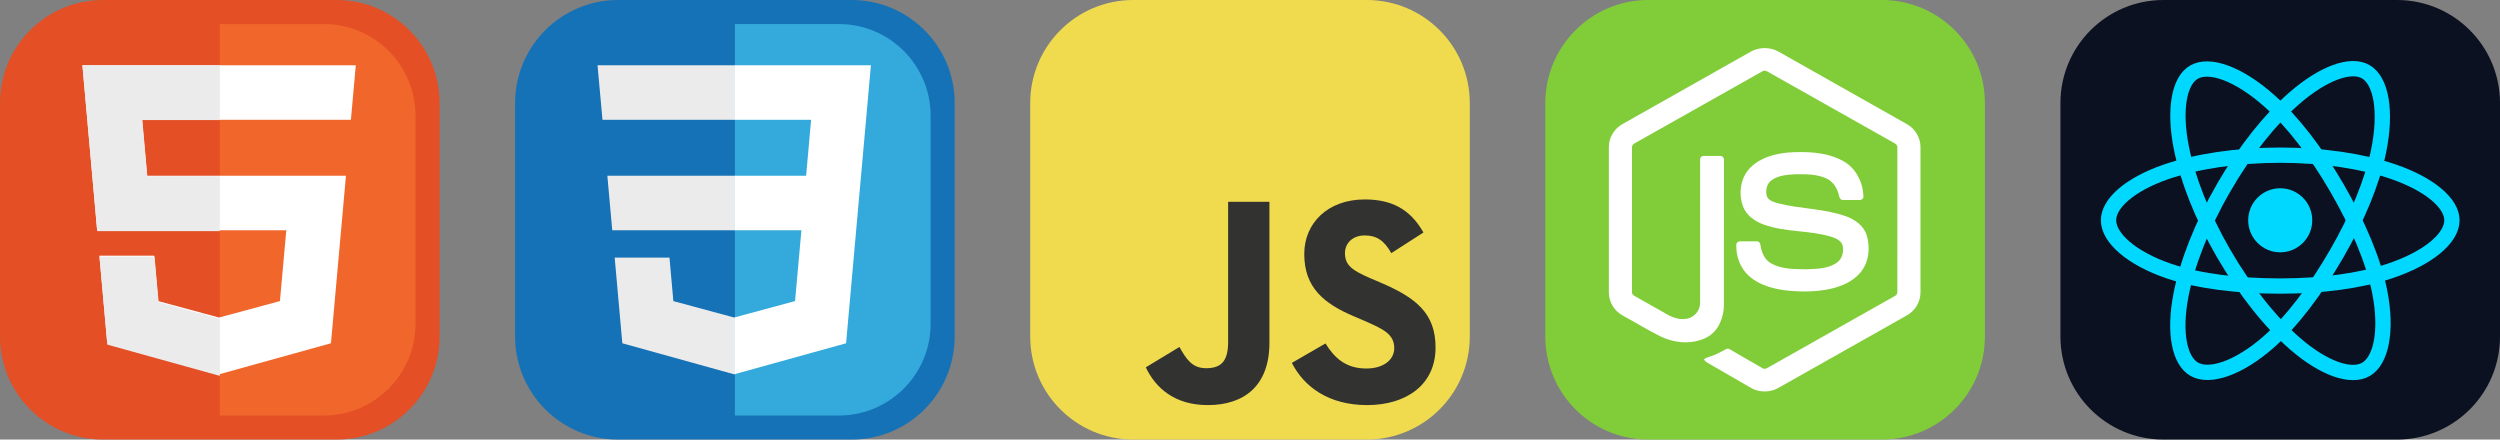 
  <svg width="284.375" height="50" viewBox="0 0 1456 256" fill="none" xmlns="http://www.w3.org/2000/svg" xmlns:xlink="http://www.w3.org/1999/xlink" version="1.1">
    
        <rect x="0" y="0" width="1456" height="256" fill="#808080" stroke="none"/>
    
        <g transform="translate(0, 0)">
          <svg width="256" height="256" viewBox="0 0 256 256" fill="none" xmlns="http://www.w3.org/2000/svg">
<g clip-path="url(#clip0_248_3233)">
<path d="M196 0H60C26.863 0 0 26.863 0 60V196C0 229.137 26.863 256 60 256H196C229.137 256 256 229.137 256 196V60C256 26.863 229.137 0 196 0Z" fill="#E44F26"/>
<path d="M242 67.438C242 37.925 218.075 14 188.562 14H128V242H188.562C218.075 242 242 218.075 242 188.562V67.438Z" fill="#F1662A"/>
<path d="M48 38L56.568 134.119H166.734L163.037 175.345L127.566 184.936L92.162 175.359L89.795 148.888H57.89L62.452 199.917L127.559 218L192.747 199.917L201.487 102.338H85.638L82.73 69.788H204.27H204.368L207.215 38H48Z" fill="white"/>
<path d="M128 38H48L56.61 134.593H128V102.655H85.824L82.901 69.945H128V38Z" fill="#EBEBEB"/>
<path d="M128 185.647L127.959 185.661L92.38 176.037L90.001 149.435H57.939L62.524 200.716L127.951 218.888L128 218.874V185.647Z" fill="#EBEBEB"/>
</g>
<defs>
<clipPath id="clip0_248_3233">
<rect width="256" height="256" fill="white"/>
</clipPath>
</defs>
</svg>

        </g>
         
        <g transform="translate(300, 0)">
          <svg width="256" height="256" viewBox="0 0 256 256" fill="none" xmlns="http://www.w3.org/2000/svg">
<g clip-path="url(#clip0_248_3206)">
<path d="M196 0H60C26.863 0 0 26.863 0 60V196C0 229.137 26.863 256 60 256H196C229.137 256 256 229.137 256 196V60C256 26.863 229.137 0 196 0Z" fill="#1572B6"/>
<path d="M53.725 102.336L56.574 134.122H127.705V102.336H53.725Z" fill="#EBEBEB"/>
<path d="M242 67.438C242 37.925 218.075 14 188.562 14H128V242H188.562C218.075 242 242 218.075 242 188.562V67.438Z" fill="#33A9DC"/>
<path d="M127.704 38H127.595H48L50.889 69.787H127.704V38Z" fill="#EBEBEB"/>
<path d="M127.705 217.959V184.888L127.565 184.925L92.165 175.367L89.902 150.015H72.7H57.994L62.447 199.925L127.558 218L127.705 217.959Z" fill="#EBEBEB"/>
<path d="M166.736 134.122L163.047 175.346L127.595 184.915V217.984L192.759 199.925L193.237 194.554L200.706 110.872L201.481 102.336L207.22 38H127.595V69.787H172.385L169.493 102.336H127.595V134.122H166.736Z" fill="white"/>
</g>
<defs>
<clipPath id="clip0_248_3206">
<rect width="256" height="256" fill="white"/>
</clipPath>
</defs>
</svg>

        </g>
         
        <g transform="translate(600, 0)">
          <svg width="256" height="256" viewBox="0 0 256 256" fill="none" xmlns="http://www.w3.org/2000/svg">
<g clip-path="url(#clip0_248_5601)">
<path d="M196 0H60C26.863 0 0 26.863 0 60V196C0 229.137 26.863 256 60 256H196C229.137 256 256 229.137 256 196V60C256 26.863 229.137 0 196 0Z" fill="#F0DB4F"/>
<path d="M67.312 213.932L86.903 202.076C90.682 208.777 94.12 214.447 102.367 214.447C110.272 214.447 115.256 211.355 115.256 199.327V117.529H139.314V199.667C139.314 224.584 124.708 235.926 103.398 235.926C84.153 235.926 72.982 225.959 67.311 213.93" fill="#323330"/>
<path d="M152.381 211.353L171.969 200.012C177.126 208.433 183.828 214.619 195.684 214.619C205.653 214.619 212.009 209.635 212.009 202.761C212.009 194.513 205.479 191.591 194.481 186.781L188.468 184.202C171.111 176.814 159.597 167.534 159.597 147.944C159.597 129.9 173.345 116.152 194.826 116.152C210.12 116.152 221.118 121.48 229.022 135.399L210.291 147.428C206.166 140.039 201.7 137.118 194.826 137.118C187.78 137.118 183.312 141.586 183.312 147.428C183.312 154.645 187.78 157.567 198.09 162.036L204.104 164.613C224.553 173.378 236.067 182.312 236.067 202.417C236.067 224.071 219.055 235.927 196.2 235.927C173.861 235.927 159.426 225.273 152.381 211.353Z" fill="#323330"/>
</g>
<defs>
<clipPath id="clip0_248_5601">
<rect width="256" height="256" fill="white"/>
</clipPath>
</defs>
</svg>

        </g>
         
        <g transform="translate(900, 0)">
          <svg width="256" height="256" viewBox="0 0 256 256" fill="none" xmlns="http://www.w3.org/2000/svg">
<g clip-path="url(#clip0_248_5674)">
<path d="M196 0H60C26.863 0 0 26.863 0 60V196C0 229.137 26.863 256 60 256H196C229.137 256 256 229.137 256 196V60C256 26.863 229.137 0 196 0Z" fill="#81CD39"/>
<path d="M119.556 30.134C124.516 27.295 130.975 27.282 135.93 30.134C160.857 44.219 185.792 58.282 210.714 72.375C215.403 75.016 218.538 80.233 218.49 85.634V170.376C218.526 176.001 215.08 181.343 210.135 183.923C185.289 197.931 160.456 211.955 135.615 225.964C130.555 228.857 123.966 228.635 119.061 225.503C111.613 221.185 104.152 216.888 96.703 212.575C95.18 211.667 93.464 210.945 92.39 209.469C93.34 208.189 95.039 208.029 96.419 207.47C99.528 206.48 102.384 204.893 105.24 203.354C105.963 202.86 106.844 203.049 107.537 203.491C113.906 207.143 120.22 210.902 126.61 214.519C127.973 215.306 129.354 214.26 130.519 213.611C154.9 199.831 179.31 186.104 203.688 172.32C204.591 171.885 205.09 170.926 205.017 169.937C205.034 141.983 205.021 114.024 205.026 86.069C205.128 84.946 204.479 83.914 203.464 83.455C178.705 69.511 153.958 55.547 129.204 41.6C128.325 40.996 127.167 40.995 126.288 41.595C101.532 55.547 76.791 69.524 52.036 83.467C51.024 83.927 50.346 84.942 50.466 86.069C50.47 114.024 50.466 141.983 50.466 169.941C50.378 170.93 50.915 171.869 51.812 172.295C58.418 176.04 65.033 179.76 71.643 183.494C75.367 185.497 79.939 186.689 84.042 185.153C87.663 183.855 90.2 180.159 90.131 176.316C90.166 148.524 90.114 120.729 90.157 92.941C90.067 91.707 91.237 90.688 92.436 90.805C95.611 90.783 98.789 90.762 101.963 90.813C103.288 90.783 104.199 92.112 104.036 93.354C104.023 121.322 104.07 149.29 104.015 177.256C104.023 184.711 100.961 192.821 94.066 196.468C85.573 200.867 75.075 199.935 66.684 195.716C59.42 192.09 52.488 187.811 45.352 183.927C40.394 181.361 36.966 175.998 37.001 170.377V85.634C36.949 80.121 40.209 74.809 45.042 72.208C69.883 58.189 94.72 44.159 119.556 30.134Z" fill="white"/>
<path d="M141.228 88.835C152.062 88.137 163.661 88.422 173.41 93.759C180.959 97.849 185.143 106.433 185.276 114.819C185.066 115.95 183.883 116.574 182.803 116.496C179.66 116.492 176.515 116.539 173.372 116.475C172.039 116.526 171.264 115.297 171.097 114.119C170.193 110.106 168.004 106.132 164.228 104.196C158.431 101.294 151.709 101.44 145.388 101.501C140.773 101.745 135.81 102.145 131.9 104.858C128.898 106.914 127.987 111.064 129.057 114.407C130.068 116.807 132.837 117.581 135.105 118.295C148.161 121.71 161.997 121.369 174.804 125.863C180.107 127.695 185.293 131.257 187.108 136.809C189.483 144.25 188.442 153.143 183.148 159.116C178.855 164.032 172.602 166.708 166.366 168.161C158.07 170.011 149.46 170.058 141.035 169.236C133.113 168.333 124.868 166.252 118.753 160.855C113.523 156.313 110.969 149.237 111.222 142.409C111.282 141.255 112.431 140.451 113.536 140.546C116.701 140.52 119.867 140.511 123.032 140.551C124.297 140.46 125.234 141.553 125.299 142.745C125.882 146.567 127.319 150.58 130.653 152.846C137.086 156.997 145.16 156.712 152.526 156.828C158.629 156.558 165.481 156.477 170.461 152.442C173.088 150.141 173.867 146.292 173.157 142.981C172.387 140.185 169.462 138.882 166.951 138.03C154.062 133.953 140.071 135.433 127.307 130.822C122.124 128.991 117.113 125.528 115.123 120.205C112.345 112.67 113.617 103.349 119.467 97.578C125.169 91.836 133.401 89.626 141.228 88.835Z" fill="white"/>
</g>
<defs>
<clipPath id="clip0_248_5674">
<rect width="256" height="256" fill="white"/>
</clipPath>
</defs>
</svg>

        </g>
         
        <g transform="translate(1200, 0)">
          <svg width="256" height="256" viewBox="0 0 256 256" fill="none" xmlns="http://www.w3.org/2000/svg">
<g clip-path="url(#clip0_248_1018)">
<path d="M196 0H60C26.863 0 0 26.863 0 60V196C0 229.137 26.863 256 60 256H196C229.137 256 256 229.137 256 196V60C256 26.863 229.137 0 196 0Z" fill="#0B1120"/>
<path d="M146.157 128.295C146.157 138.322 138.029 146.451 128.001 146.451C117.974 146.451 109.845 138.322 109.845 128.295C109.845 118.268 117.974 110.139 128.001 110.139C138.029 110.139 146.157 118.268 146.157 128.295Z" fill="#00D8FF" stroke="#00D8FF"/>
<path fill-rule="evenodd" clip-rule="evenodd" d="M128.002 90.363C153.05 90.363 176.319 93.957 193.864 99.998C215.003 107.275 228 118.306 228 128.295C228 138.704 214.226 150.423 191.525 157.944C174.363 163.63 151.779 166.598 128.002 166.598C103.624 166.598 80.539 163.812 63.183 157.881C41.225 150.376 28 138.506 28 128.295C28 118.387 40.41 107.441 61.252 100.175C78.862 94.035 102.705 90.363 127.998 90.363H128.002Z" stroke="#00D8FF" stroke-width="8.911"/>
<path fill-rule="evenodd" clip-rule="evenodd" d="M94.981 109.438C107.495 87.74 122.232 69.378 136.23 57.197C153.094 42.521 169.144 36.773 177.796 41.762C186.813 46.962 190.084 64.75 185.259 88.171C181.614 105.879 172.9 126.925 161.021 147.523C148.842 168.641 134.897 187.247 121.09 199.315C103.619 214.587 86.728 220.114 77.883 215.013C69.3 210.067 66.018 193.846 70.136 172.161C73.615 153.838 82.345 131.349 94.977 109.438H94.981Z" stroke="#00D8FF" stroke-width="8.911"/>
<path fill-rule="evenodd" clip-rule="evenodd" d="M95.012 147.578C82.463 125.904 73.919 103.962 70.353 85.751C66.06 63.811 69.095 47.035 77.74 42.031C86.749 36.816 103.792 42.866 121.674 58.743C135.194 70.748 149.077 88.805 160.99 109.383C173.204 130.481 182.358 151.856 185.919 169.844C190.425 192.608 186.778 210.001 177.941 215.116C169.367 220.08 153.676 214.825 136.945 200.427C122.809 188.263 107.685 169.468 95.012 147.578Z" stroke="#00D8FF" stroke-width="8.911"/>
</g>
<defs>
<clipPath id="clip0_248_1018">
<rect width="256" height="256" fill="white"/>
</clipPath>
</defs>
</svg>

        </g>
        
  </svg>
  